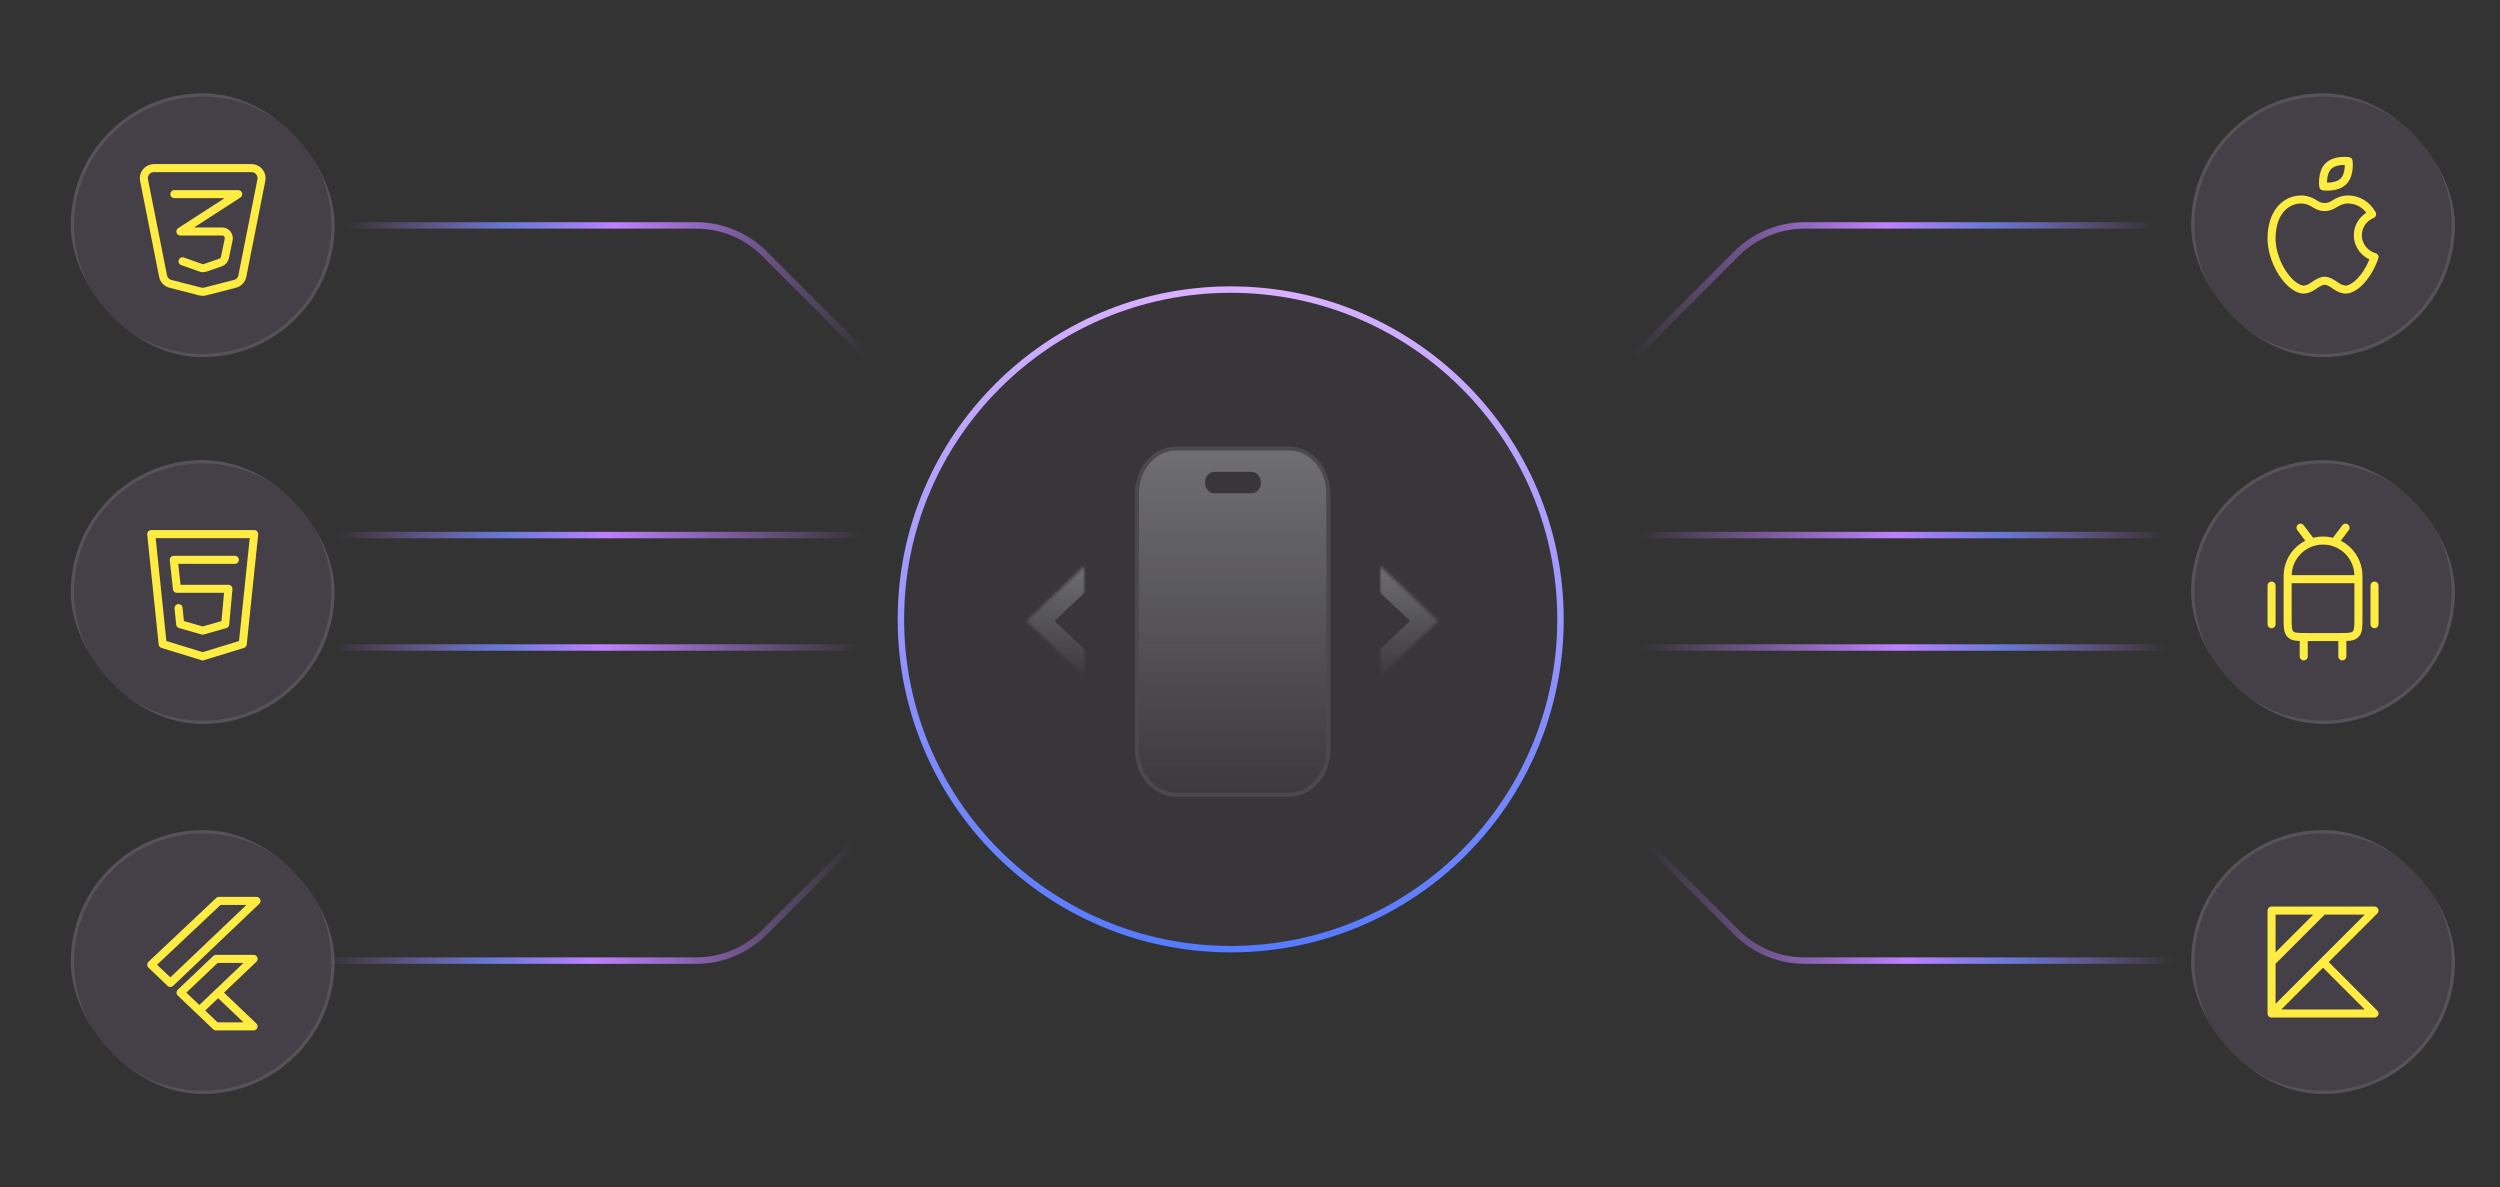<svg width="777" height="369" viewBox="0 0 777 369" fill="none" xmlns="http://www.w3.org/2000/svg">
<rect x="0" y="0" width="777" height="369" fill="#333333" stroke="none"/>
<circle cx="382.5" cy="192.5" r="102.5" fill="#886FA1" fill-opacity="0.06" stroke="url(#paint0_linear_4991_9849)" stroke-width="2"/>
<path opacity="0.3" fill-rule="evenodd" clip-rule="evenodd" d="M354 153.299C354 145.964 359.189 140 365.571 140H400.644C407.026 140 412.215 145.964 412.215 153.299V233.091C412.215 240.426 407.026 246.39 400.644 246.39H365.571C359.189 246.39 354 240.426 354 233.091V153.299ZM388.989 146.649H377.418C375.827 146.649 374.525 148.145 374.525 149.974C374.525 151.803 375.827 153.299 377.418 153.299H388.989C390.58 153.299 391.881 151.803 391.881 149.974C391.881 148.145 390.58 146.649 388.989 146.649Z" fill="url(#paint1_linear_4991_9849)"/>
<path d="M365.571 139.377C358.766 139.377 353.377 145.704 353.377 153.299V233.091C353.377 240.686 358.766 247.013 365.571 247.013H400.644C407.449 247.013 412.838 240.686 412.838 233.091V153.299C412.838 145.704 407.449 139.377 400.644 139.377H365.571Z" stroke="#F1F1F1" stroke-opacity="0.1" stroke-width="1.247"/>
<g opacity="0.3">
<mask id="path-4-inside-1_4991_9849" fill="white">
<path d="M429 176L447 193L429 210"/>
</mask>
<path d="M447 193L451.12 188.638L455.738 193L451.12 197.362L447 193ZM433.12 171.638L451.12 188.638L442.88 197.362L424.88 180.362L433.12 171.638ZM451.12 197.362L433.12 214.362L424.88 205.638L442.88 188.638L451.12 197.362Z" fill="url(#paint2_linear_4991_9849)" mask="url(#path-4-inside-1_4991_9849)"/>
</g>
<g opacity="0.3">
<mask id="path-6-inside-2_4991_9849" fill="white">
<path d="M337 176L319 193L337 210"/>
</mask>
<path d="M319 193L314.88 188.638L310.262 193L314.88 197.362L319 193ZM332.88 171.638L314.88 188.638L323.12 197.362L341.12 180.362L332.88 171.638ZM314.88 197.362L332.88 214.362L341.12 205.638L323.12 188.638L314.88 197.362Z" fill="url(#paint3_linear_4991_9849)" mask="url(#path-6-inside-2_4991_9849)"/>
</g>
<path d="M494.695 123.842L539.697 78.84C545.323 73.213 552.954 70.053 560.911 70.053H775.643M494.695 166.297H775.643M494.695 201.241H775.643M494.695 244.774L539.697 289.776C545.323 295.402 552.954 298.563 560.911 298.563H775.643" stroke="url(#paint4_linear_4991_9849)" stroke-width="2" stroke-linecap="round"/>
<path d="M282.579 123.842L237.576 78.84C231.95 73.213 224.32 70.053 216.363 70.053H1.631M282.579 166.297H1.631M282.579 201.241H1.631M282.579 244.774L237.576 289.776C231.95 295.402 224.32 298.563 216.363 298.563H1.631" stroke="url(#paint5_linear_4991_9849)" stroke-width="2" stroke-linecap="round"/>
<g clip-path="url(#clip0_4991_9849)">
<circle cx="63" cy="70" r="41" fill="#E8AAFF" fill-opacity="0.1"/>
<circle cx="63" cy="70" r="40.5" stroke="white" stroke-opacity="0.1"/>
<path d="M81.237 55.983L75.321 85.796C75.206 86.374 74.93 86.908 74.525 87.336C74.12 87.764 73.602 88.068 73.031 88.215L63.777 90.592C63.267 90.722 62.733 90.722 62.223 90.592L52.969 88.217C52.398 88.07 51.88 87.765 51.476 87.336C51.071 86.908 50.795 86.374 50.681 85.796L44.763 55.983C44.673 55.53 44.684 55.063 44.797 54.615C44.909 54.167 45.119 53.749 45.412 53.392C45.705 53.035 46.074 52.748 46.492 52.55C46.909 52.353 47.365 52.25 47.827 52.25H78.173C78.635 52.25 79.091 52.353 79.508 52.55C79.926 52.748 80.295 53.035 80.588 53.392C80.881 53.749 81.091 54.167 81.203 54.615C81.316 55.063 81.327 55.53 81.237 55.983Z" stroke="#FFEC43" stroke-width="2.5" stroke-linecap="round" stroke-linejoin="round"/>
<path d="M54.188 60.335H74.042L56.062 71.954H69.031C69.341 71.954 69.647 72.024 69.926 72.157C70.206 72.29 70.452 72.484 70.647 72.725C70.842 72.965 70.981 73.246 71.054 73.547C71.127 73.848 71.132 74.162 71.069 74.465L69.898 80.054C69.824 80.407 69.66 80.734 69.421 81.004C69.183 81.275 68.878 81.478 68.537 81.596L63.781 83.233C63.335 83.387 62.851 83.385 62.406 83.227L56.729 81.208" stroke="#FFEC43" stroke-width="2.5" stroke-linecap="round" stroke-linejoin="round"/>
</g>
<g clip-path="url(#clip1_4991_9849)">
<circle cx="722" cy="70" r="41" fill="#E8AAFF" fill-opacity="0.1"/>
<circle cx="722" cy="70" r="40.5" stroke="white" stroke-opacity="0.1"/>
<path d="M728.354 56.354C726.188 58.522 722.074 57.924 722.074 57.924C722.074 57.924 721.478 53.812 723.646 51.644C725.812 49.478 729.926 50.076 729.926 50.076C729.926 50.076 730.522 54.186 728.354 56.354ZM706 74.12C706 80.682 710.392 88.22 714.838 89.814C716.378 90.366 717.972 89.604 719.296 88.654C720.3 87.934 721.516 87.248 722.5 87.248C723.48 87.248 724.7 87.934 725.702 88.654C727.026 89.604 728.62 90.366 730.162 89.814C733.32 88.682 736.452 84.548 738 79.894C735 79.034 732.812 76.322 732.812 73.108C732.812 70.164 734.65 67.64 737.264 66.578C735.58 63.586 732.828 62 729.718 62C728.11 62 726.63 62.648 725.438 63.426C723.53 64.666 721.468 64.666 719.562 63.426C718.368 62.648 716.89 62 715.282 62C710.154 62 706 66.31 706 74.12Z" stroke="#FFEC43" stroke-width="2.5" stroke-linecap="round" stroke-linejoin="round"/>
</g>
<g clip-path="url(#clip2_4991_9849)">
<circle cx="63" cy="184" r="41" fill="#E8AAFF" fill-opacity="0.1"/>
<circle cx="63" cy="184" r="40.5" stroke="white" stroke-opacity="0.1"/>
<path d="M47 166L50.556 200.18L63 204L75.444 200.18L79 166H47Z" stroke="#FFEC43" stroke-width="2.5" stroke-linecap="round" stroke-linejoin="round"/>
<path d="M73 174H54L55 183H71L70 194L63 196L56 194L55.5 189" stroke="#FFEC43" stroke-width="2.5" stroke-linecap="round" stroke-linejoin="round"/>
</g>
<g clip-path="url(#clip3_4991_9849)">
<circle cx="722" cy="184" r="41" fill="#E8AAFF" fill-opacity="0.1"/>
<circle cx="722" cy="184" r="40.5" stroke="white" stroke-opacity="0.1"/>
<path d="M738 182V194M728 198V204M716 198V204M706 182V194M718 168L715 164M726 168L729 164M711 180H733M711 179C711 176.083 712.159 173.285 714.222 171.222C716.285 169.159 719.083 168 722 168C724.917 168 727.715 169.159 729.778 171.222C731.841 173.285 733 176.083 733 179V192C733 194.828 733 196.242 732.12 197.12C731.242 198 729.828 198 727 198H717C714.172 198 712.758 198 711.88 197.12C711 196.242 711 194.828 711 192V179Z" stroke="#FFEC43" stroke-width="2.5" stroke-linecap="round" stroke-linejoin="round"/>
</g>
<g clip-path="url(#clip4_4991_9849)">
<circle cx="63" cy="299" r="41" fill="#E8AAFF" fill-opacity="0.1"/>
<circle cx="63" cy="299" r="40.5" stroke="white" stroke-opacity="0.1"/>
<path d="M61.956 314.074L78.815 298.029H67.132L56.114 308.514L67.132 319H78.815L67.797 308.514M47 299.84L52.94 305.494L79.728 280H68.045L47 299.84Z" stroke="#FFEC43" stroke-width="2.5" stroke-linecap="round" stroke-linejoin="round"/>
</g>
<g clip-path="url(#clip5_4991_9849)">
<circle cx="722" cy="299" r="41" fill="#E8AAFF" fill-opacity="0.1"/>
<circle cx="722" cy="299" r="40.5" stroke="white" stroke-opacity="0.1"/>
<path d="M706 315H738L722 299M706 315V283H738L706 315ZM706 299L722 283" stroke="#FFEC43" stroke-width="2.5" stroke-linecap="round" stroke-linejoin="round"/>
</g>
<defs>
<linearGradient id="paint0_linear_4991_9849" x1="382.5" y1="90" x2="382.5" y2="295" gradientUnits="userSpaceOnUse">
<stop stop-color="#D8B0FF"/>
<stop offset="0.526" stop-color="#9494FF"/>
<stop offset="1" stop-color="#567BFF"/>
</linearGradient>
<linearGradient id="paint1_linear_4991_9849" x1="383.265" y1="137.866" x2="383.265" y2="254.327" gradientUnits="userSpaceOnUse">
<stop stop-color="#F3F5F7"/>
<stop offset="1" stop-color="#F3F5F7" stop-opacity="0"/>
</linearGradient>
<linearGradient id="paint2_linear_4991_9849" x1="437.951" y1="175.318" x2="437.951" y2="212.537" gradientUnits="userSpaceOnUse">
<stop stop-color="#F3F5F7"/>
<stop offset="1" stop-color="#F3F5F7" stop-opacity="0"/>
</linearGradient>
<linearGradient id="paint3_linear_4991_9849" x1="328.049" y1="175.318" x2="328.049" y2="212.537" gradientUnits="userSpaceOnUse">
<stop stop-color="#F3F5F7"/>
<stop offset="1" stop-color="#F3F5F7" stop-opacity="0"/>
</linearGradient>
<linearGradient id="paint4_linear_4991_9849" x1="509.592" y1="173.079" x2="672.141" y2="168.468" gradientUnits="userSpaceOnUse">
<stop stop-color="#BF80FF" stop-opacity="0"/>
<stop offset="0.49" stop-color="#BF80FF"/>
<stop offset="0.698" stop-color="#748AFF" stop-opacity="0.78"/>
<stop offset="1" stop-color="#BF80FF" stop-opacity="0"/>
</linearGradient>
<linearGradient id="paint5_linear_4991_9849" x1="267.682" y1="173.079" x2="105.132" y2="168.468" gradientUnits="userSpaceOnUse">
<stop stop-color="#BF80FF" stop-opacity="0"/>
<stop offset="0.49" stop-color="#BF80FF"/>
<stop offset="0.698" stop-color="#748AFF" stop-opacity="0.78"/>
<stop offset="1" stop-color="#BF80FF" stop-opacity="0"/>
</linearGradient>
<clipPath id="clip0_4991_9849">
<rect x="22" y="29" width="82" height="82" rx="41" fill="white"/>
</clipPath>
<clipPath id="clip1_4991_9849">
<rect x="681" y="29" width="82" height="82" rx="41" fill="white"/>
</clipPath>
<clipPath id="clip2_4991_9849">
<rect x="22" y="143" width="82" height="82" rx="41" fill="white"/>
</clipPath>
<clipPath id="clip3_4991_9849">
<rect x="681" y="143" width="82" height="82" rx="41" fill="white"/>
</clipPath>
<clipPath id="clip4_4991_9849">
<rect x="22" y="258" width="82" height="82" rx="41" fill="white"/>
</clipPath>
<clipPath id="clip5_4991_9849">
<rect x="681" y="258" width="82" height="82" rx="41" fill="white"/>
</clipPath>
</defs>
</svg>
